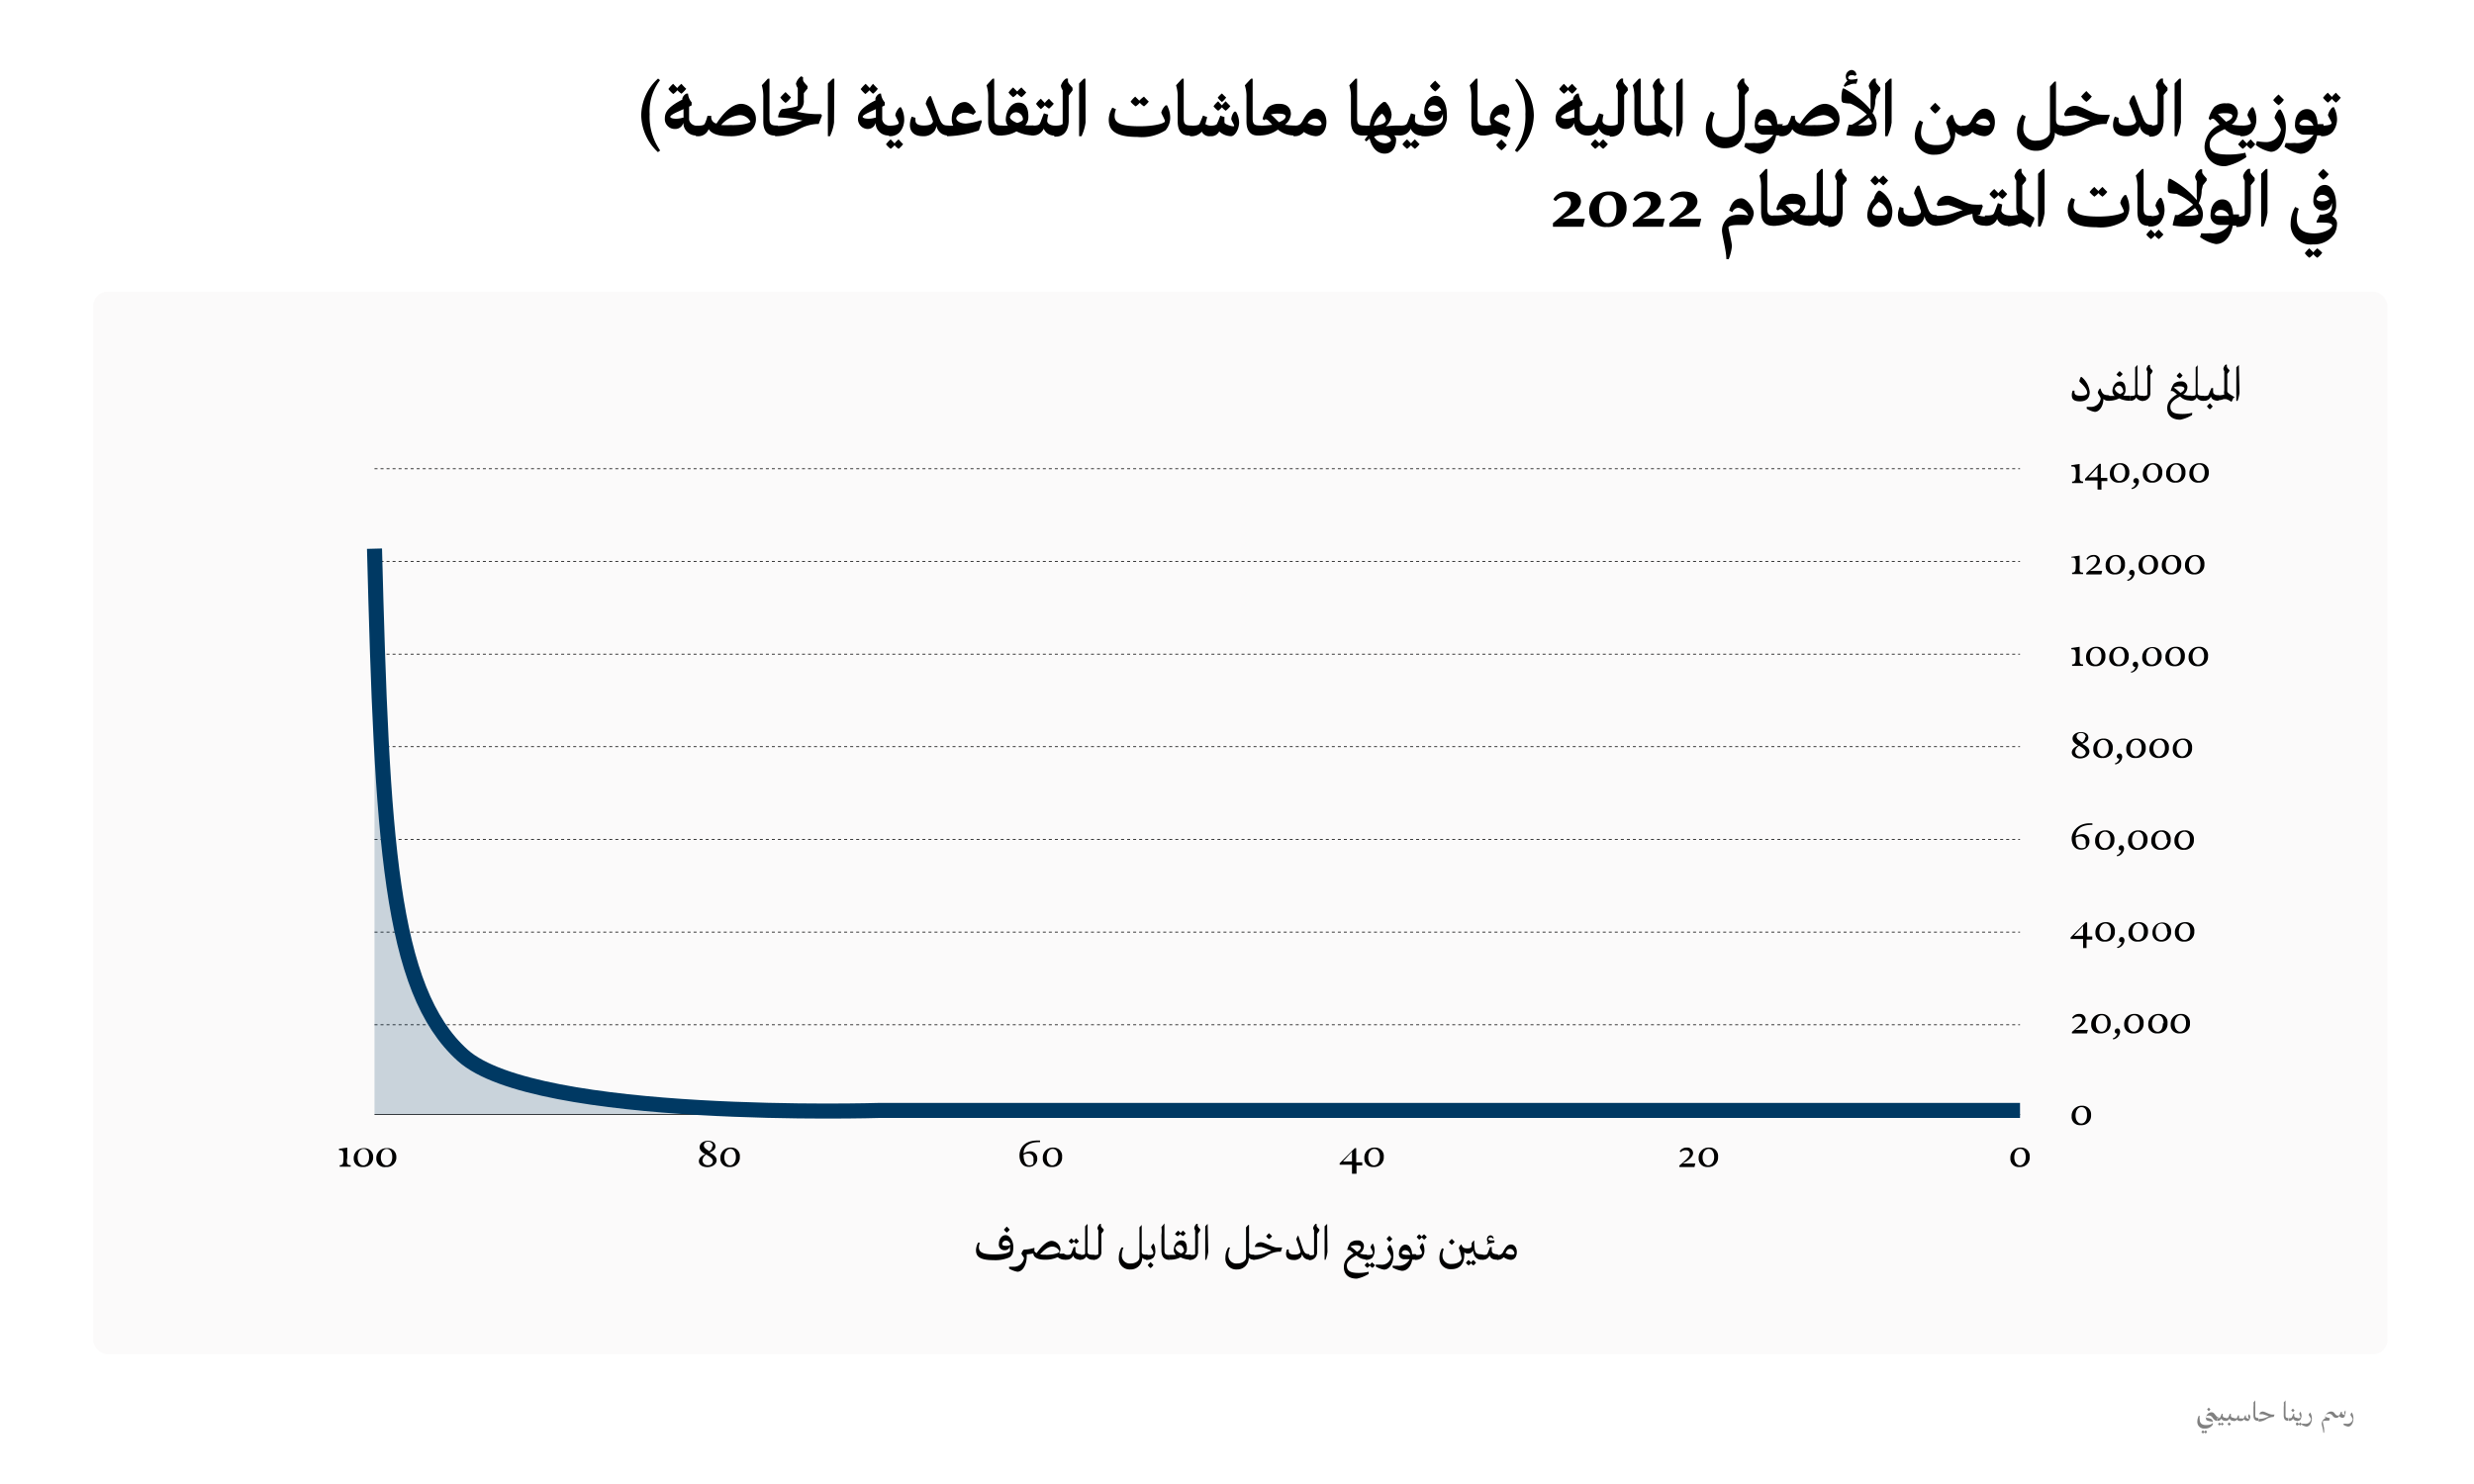 <svg id="Layer_1" data-name="Layer 1" xmlns="http://www.w3.org/2000/svg" viewBox="0 0 164.36 98.61"><defs><style>.cls-1{fill:#e5e1df;opacity:0.15;}.cls-2{fill:gray;}.cls-3,.cls-4,.cls-6{fill:none;stroke-miterlimit:10;}.cls-3,.cls-4{stroke:#000;}.cls-3{stroke-width:0.05px;stroke-dasharray:0.2;}.cls-4{stroke-width:0.05px;}.cls-5{fill:#003963;opacity:0.2;}.cls-6{stroke:#003963;}</style></defs><rect class="cls-1" x="6.19" y="19.38" width="152.42" height="70.61" rx="0.95"/><path class="cls-2" d="M147.3,94.24v.18h0c-.15,0-.22-.09-.32-.22a.26.26,0,0,0-.23-.13c-.11,0-.22.06-.22.12s.47,0,.47.28a.46.46,0,0,1,0,.21.59.59,0,0,1-.53.25.44.44,0,0,1-.49-.46.88.88,0,0,1,.09-.38l.07,0a.74.74,0,0,0,0,.25c0,.18.08.36.42.36s.45-.12.45-.17-.09-.07-.18-.08a.67.67,0,0,1-.24-.08.28.28,0,0,1,0-.29.37.37,0,0,1,.33-.23c.11,0,.17.06.27.19s.15.15.24.15Zm-.67.91a.82.82,0,0,1-.09.11.47.47,0,0,1-.1-.09.34.34,0,0,1-.09.09.78.78,0,0,1-.1-.1.66.66,0,0,1,.1-.11l.09.09.1-.09Zm0-1.5.11-.11a1,1,0,0,0,.11.11.44.44,0,0,1-.11.12A.43.43,0,0,1,146.63,93.65Z"/><path class="cls-2" d="M147.86,94.24v.18h0c-.17,0-.25-.07-.28-.16a.27.27,0,0,1-.27.16h0v-.18h0c.12,0,.17,0,.19-.06a1.54,1.54,0,0,0,.1-.23l.07,0a.43.43,0,0,0,0,.15c0,.06.07.12.22.12Zm-.13.39a.41.41,0,0,1-.1.1l-.09-.08a.38.38,0,0,1-.09.08.41.41,0,0,1-.1-.1l.1-.1.09.09.09-.09A.78.78,0,0,1,147.73,94.63Z"/><path class="cls-2" d="M148.41,94.24v.18h0c-.18,0-.26-.07-.29-.16a.27.27,0,0,1-.27.16h0v-.18h0c.13,0,.17,0,.19-.06a1.54,1.54,0,0,0,.1-.23l.07,0a1.39,1.39,0,0,0,0,.15c0,.06.06.12.22.12Zm-.2.39a.46.46,0,0,1-.12.11.58.58,0,0,1-.1-.11.66.66,0,0,1,.1-.11Z"/><path class="cls-2" d="M149.5,94.15c0,.14-.1.28-.18.28a.42.42,0,0,1-.25-.12.22.22,0,0,1-.23.12c-.13,0-.2-.05-.22-.1a.27.27,0,0,1-.24.1h0v-.18h0c.1,0,.2,0,.22,0a2.05,2.05,0,0,0,.08-.19l.07,0,0,.19a.26.26,0,0,0,.15,0,.2.2,0,0,0,.16,0,1.16,1.16,0,0,0,.09-.19l.06,0a.71.71,0,0,0,0,.14s.16.1.2.1l0,0a1.89,1.89,0,0,0-.06-.18.3.3,0,0,1,.07-.15h0A.5.5,0,0,1,149.5,94.15Z"/><path class="cls-2" d="M149.71,94.06V93.5a1.16,1.16,0,0,0,0-.3l.12-.14h0V94c0,.16,0,.23.2.23h0v.18h0C149.83,94.43,149.71,94.32,149.71,94.06Z"/><path class="cls-2" d="M151.11,94l-.06.16H151a1,1,0,0,0-.43.14,1,1,0,0,1-.52.17h0v-.18h0a1.21,1.21,0,0,0,.52-.1l.17-.07-.4-.14-.24,0v0a.23.23,0,0,1,.06-.12.27.27,0,0,1,.16-.06c.15,0,.44.2.63.2h.19Z"/><path class="cls-2" d="M151.72,94.06V93.5a1.16,1.16,0,0,0,0-.3l.12-.14h0V94c0,.16,0,.23.19.23h0v.18h0C151.84,94.43,151.72,94.32,151.72,94.06Z"/><path class="cls-2" d="M152.62,94.24v.18h0c-.17,0-.25-.07-.28-.16a.27.27,0,0,1-.27.16h0v-.18h0c.12,0,.17,0,.19-.06a1.54,1.54,0,0,0,.1-.23l.06,0a1.39,1.39,0,0,0,0,.15c0,.06.06.12.22.12Zm-.4-.52a.51.51,0,0,1,.11-.11l.11.11a.51.51,0,0,1-.11.11A.48.48,0,0,1,152.22,93.72Z"/><path class="cls-2" d="M152.92,94.63a.41.41,0,0,1-.1.1.24.24,0,0,1-.09-.08.34.34,0,0,1-.1.08.1.1,0,0,1,0-.2l.1.09.09-.09Zm-.34-.2h0v-.18h0c.14,0,.25,0,.25-.08a1.56,1.56,0,0,0-.08-.21.44.44,0,0,1,.08-.15h0a.61.61,0,0,1,.07.25.47.47,0,0,1-.09.3A.37.37,0,0,1,152.58,94.43Z"/><path class="cls-2" d="M153.53,94.32c0-.09-.15-.27-.15-.3s.07-.13.09-.16h0a.81.81,0,0,1,.12.41c0,.26-.15.53-.36.53a.77.77,0,0,1-.31-.12l0-.07.18,0A.36.36,0,0,0,153.53,94.32Z"/><path class="cls-2" d="M155.82,93.94c0,.15-.1.28-.18.28a.4.4,0,0,1-.25-.12.18.18,0,0,1-.19.12.29.29,0,0,1-.23-.14.29.29,0,0,0-.22-.13c-.16,0-.28.09-.28.16s.22.1.32.14v0l-.06.16h0a.88.88,0,0,0-.24,0c-.1,0-.17,0-.17.08s.08.37.08.44a1.43,1.43,0,0,1,0,.28h-.05c0-.18-.11-.53-.11-.6a.43.43,0,0,1,.18-.33.09.09,0,0,1,.06,0,.29.29,0,0,1,0-.14.41.41,0,0,1,.4-.34.27.27,0,0,1,.23.14c.06.06.1.13.2.13a.15.15,0,0,0,.13-.06l.08-.19.07,0a.59.59,0,0,0,0,.13s.16.1.21.1,0,0,0,0-.06-.15-.06-.18a.37.37,0,0,1,.08-.15h0A.78.78,0,0,1,155.82,93.94Z"/><path class="cls-2" d="M156.3,94.32c0-.09-.15-.27-.15-.3a.37.37,0,0,1,.09-.16h0a.79.79,0,0,1,.11.41c0,.26-.14.53-.35.53a.77.77,0,0,1-.31-.12l0-.07.18,0A.36.36,0,0,0,156.3,94.32Z"/><path d="M43.16,7.59a3.88,3.88,0,0,0,.7,2.41l-.15.11A3.42,3.42,0,0,1,42.6,7.67a3.34,3.34,0,0,1,1.12-2.45l.13.11A3.39,3.39,0,0,0,43.16,7.59Z"/><path d="M46.41,8.35V9l-.09,0a.84.84,0,0,1-.92-.83,1.14,1.14,0,0,1-.1.19.55.55,0,0,1-.45.21.66.66,0,0,1-.68-.72c0-.45.31-.72.74-1a4.78,4.78,0,0,1,.42-.23V6.54a.54.54,0,0,1,.27-.32l.11,0v0a1,1,0,0,0,.24.58V7l-.17.09c0,.36,0,.7,0,.83s.14.44.56.44Zm-2-2.44a2,2,0,0,1,.31-.34l.27.28a1.83,1.83,0,0,1,.28-.28,3.23,3.23,0,0,0,.32.33,1.93,1.93,0,0,1-.32.33A1.9,1.9,0,0,1,45,6a1.41,1.41,0,0,1-.27.25A1.73,1.73,0,0,1,44.4,5.91Zm1,1.91V7.25l-.46.21c-.21.1-.42.22-.42.3s.16.13.41.13A1.63,1.63,0,0,0,45.36,7.82Z"/><path d="M50.22,7.9a1,1,0,0,1-.38.82,2.54,2.54,0,0,1-1.4.33c-.88,0-1.23-.25-1.36-.47a.73.73,0,0,1-.76.47l-.09,0V8.35h.09c.21,0,.45,0,.51-.15A2.51,2.51,0,0,0,47,7.7l.26,0a.43.43,0,0,0,.34.51c.4-.62,1-1.31,1.65-1.31A1,1,0,0,1,50.22,7.9Zm-.37.18a.79.79,0,0,0-.74-.43,1.84,1.84,0,0,0-1.2.66,5.22,5.22,0,0,0,.62,0C49.37,8.34,49.85,8.16,49.85,8.08Z"/><path d="M50.71,8.07V6.5a2.71,2.71,0,0,0-.1-.83l.4-.44h.11V7.84c0,.35.06.5.46.5h.09V9l-.09,0C51.05,9.05,50.71,8.78,50.71,8.07Z"/><path d="M54.61,7.68l-.22.56h-.14A2.82,2.82,0,0,0,53,8.63a2.7,2.7,0,0,1-1.42.42l-.09,0V8.37l.09,0a3.37,3.37,0,0,0,1.33-.23l.4-.13A8.51,8.51,0,0,0,51.7,7.8l0-.09s.09-.43.27-.46C52.61,7.15,53,7.1,53,7V5.85a.66.66,0,0,1-.12-.29.88.88,0,0,1,.34-.49l.13.06v.16c0,.11.06.18.3.44v.15l-.25.31v.46a.75.75,0,0,1-.45.77,5.9,5.9,0,0,0,1.59.16Zm-2.77-1.2a3,3,0,0,1,.35-.36s.16.17.36.35a1.48,1.48,0,0,1-.36.37A1.54,1.54,0,0,1,51.84,6.48Z"/><path d="M55.41,8.14a3.25,3.25,0,0,1-.27.91H55V5.55l.32-.32h.11Z"/><path d="M59.19,8.35V9l-.1,0a.84.84,0,0,1-.92-.83,1.11,1.11,0,0,1-.09.19.55.55,0,0,1-.45.21A.66.66,0,0,1,57,7.9c0-.45.3-.72.74-1a4.78,4.78,0,0,1,.42-.23V6.54a.54.54,0,0,1,.27-.32l.1,0v0a1,1,0,0,0,.25.58V7l-.17.09c0,.36,0,.7,0,.83s.13.44.55.44Zm-2-2.44a2.3,2.3,0,0,1,.32-.34l.27.28A2.26,2.26,0,0,1,58,5.57s.14.16.32.33a1.59,1.59,0,0,1-.32.33A1.73,1.73,0,0,1,57.76,6a1.84,1.84,0,0,1-.27.25A2,2,0,0,1,57.17,5.91Zm1,1.91,0-.57-.45.21c-.21.1-.43.22-.43.3s.17.13.42.13A1.63,1.63,0,0,0,58.14,7.82Z"/><path d="M60,9.58a1.7,1.7,0,0,1-.3.31,1.12,1.12,0,0,1-.27-.24,1.28,1.28,0,0,1-.26.24,1.65,1.65,0,0,1-.31-.3,2.2,2.2,0,0,1,.31-.33l.26.27a2.27,2.27,0,0,1,.27-.27A3.51,3.51,0,0,0,60,9.58Zm-.91-.53L59,9V8.35h.09c.36,0,.62-.07.62-.17s-.23-.46-.23-.54a1,1,0,0,1,.29-.51h.09a1.62,1.62,0,0,1,.21.77,1.3,1.3,0,0,1-.3.89A.89.89,0,0,1,59.1,9.05Z"/><path d="M63.07,8.35V9l-.09,0a.75.75,0,0,1-.76-.63,1.19,1.19,0,0,1-.12.32.91.91,0,0,1-.79.36c-.62,0-.86-.34-.86-.74a1.37,1.37,0,0,1,.12-.56l.25.08a1,1,0,0,0,0,.17c0,.23.18.34.56.34s.6-.1.6-.3A10,10,0,0,0,61.5,6.9a1.09,1.09,0,0,1,.25-.51h.1l.42,1.12c.25.65.29.83.71.83Z"/><path d="M65.23,8.08l-.2.59A6.85,6.85,0,0,1,63,9.05l-.09,0V8.35h.42a.87.87,0,0,1-.1-.43c0-.77.44-1.14.87-1.14s.73.66.73.66l-.18.19a1.19,1.19,0,0,0-.5-.14c-.45,0-.62.26-.62.38s.21.34.65.34a4.06,4.06,0,0,0,1-.23Z"/><path d="M65.65,8.07V6.5a2.48,2.48,0,0,0-.11-.83l.4-.44h.11V7.84c0,.35.06.5.46.5h.09V9l-.09,0C66,9.05,65.65,8.78,65.65,8.07Z"/><path d="M68.7,8.35V9l-.09,0a2.57,2.57,0,0,1-1.08-.27,2,2,0,0,1-1,.27l-.09,0V8.35h.09l.43,0a.69.69,0,0,1-.14-.39c0-.59.36-1.14.85-1.14s.65.39.65.93a.87.87,0,0,1-.2.58,3.77,3.77,0,0,0,.51,0ZM67,6.15a1.65,1.65,0,0,1,.31-.34s.12.13.27.27a1.83,1.83,0,0,1,.28-.27s.13.15.32.33a1.68,1.68,0,0,1-.32.32,1.47,1.47,0,0,1-.28-.24,1.2,1.2,0,0,1-.27.24A1.53,1.53,0,0,1,67,6.15Zm.09,1.62c0,.12.17.28.49.4.18-.05.38-.14.38-.24a.48.48,0,0,0-.44-.47A.42.42,0,0,0,67.1,7.77Z"/><path d="M70.22,8.35V9l-.09,0a.74.74,0,0,1-.79-.45.75.75,0,0,1-.73.45l-.09,0V8.35h.09c.3,0,.43-.05.48-.15s.13-.33.26-.67l.29.09a2.43,2.43,0,0,0-.07.41c0,.16.17.32.56.32ZM68.83,6.9a1.53,1.53,0,0,1,.32-.34s.11.13.26.28a1.83,1.83,0,0,1,.28-.28,3.23,3.23,0,0,0,.32.33,1.93,1.93,0,0,1-.32.33A1.9,1.9,0,0,1,69.41,7a1.53,1.53,0,0,1-.26.25A1.62,1.62,0,0,1,68.83,6.9Z"/><path d="M71.26,6,71,6.35V8c0,.52-.21,1.08-.87,1.08l-.09,0V8.35h.09c.27,0,.47-.06.47-.14V6a.69.69,0,0,1-.12-.3.9.9,0,0,1,.34-.48l.13,0v.17c0,.11.07.18.3.44Z"/><path d="M72.12,8.14a3.25,3.25,0,0,1-.27.91h-.16V5.55L72,5.23h.11Z"/><path d="M77.74,7.76a1.26,1.26,0,0,1-.31.9,2.94,2.94,0,0,1-1.87.44c-1.52,0-1.9-.48-1.9-1.15a1.61,1.61,0,0,1,.24-.8l.24.11a1.3,1.3,0,0,0-.09.45c0,.47.41.68,1.67.68,1,0,1.67-.2,1.67-.33s-.24-.51-.24-.59A1,1,0,0,1,77.44,7h.09A1.7,1.7,0,0,1,77.74,7.76Zm-2.63-1a1.65,1.65,0,0,1,.31-.34l.27.27A1.83,1.83,0,0,1,76,6.42s.13.15.32.33a1.68,1.68,0,0,1-.32.32,1.47,1.47,0,0,1-.28-.24,1.2,1.2,0,0,1-.27.24A1.53,1.53,0,0,1,75.11,6.76Z"/><path d="M78.24,8.07V6.5a2.48,2.48,0,0,0-.11-.83l.4-.44h.11V7.84c0,.35.06.5.46.5h.09V9l-.09,0C78.57,9.05,78.24,8.78,78.24,8.07Z"/><path d="M82.32,8.14c0,.42-.26.91-.54.91A1.18,1.18,0,0,1,81,8.73a.59.59,0,0,1-.59.32.56.56,0,0,1-.57-.3.91.91,0,0,1-.76.3L79,9V8.35h.09c.29,0,.55,0,.61-.14s.17-.39.22-.53l.28.1-.12.47a.72.72,0,0,0,.4.1c.18,0,.34-.05.37-.12a5.57,5.57,0,0,0,.22-.54l.28.09a3.06,3.06,0,0,0,0,.36c0,.12.44.25.55.25s.09,0,.09-.05-.19-.36-.19-.43A.9.9,0,0,1,82,7.42h.11A1.48,1.48,0,0,1,82.32,8.14Zm-1.7-1.08a1.73,1.73,0,0,1,.31-.33,2.5,2.5,0,0,0,.25.27,1.94,1.94,0,0,1,.25-.27s.14.16.31.32a1.6,1.6,0,0,1-.31.31,1.16,1.16,0,0,1-.25-.23,1.57,1.57,0,0,1-.25.23A1.36,1.36,0,0,1,80.62,7.06Zm.28-.57a1.63,1.63,0,0,1,.28-.28s.12.13.28.27a1.38,1.38,0,0,1-.28.3A1.44,1.44,0,0,1,80.9,6.49Z"/><path d="M82.81,8.07V6.5a2.48,2.48,0,0,0-.11-.83l.41-.44h.11V7.84c0,.35.06.5.46.5h.08V9l-.08,0C83.15,9.05,82.81,8.78,82.81,8.07Z"/><path d="M86.1,8.35V9l-.09,0a1.64,1.64,0,0,1-1.11-.39,2,2,0,0,1-1.22.39l-.09,0V8.35h.09a4.6,4.6,0,0,0,.84-.06c-.24-.27-.33-.36-.43-.36S84,8,84,8l-.12-.09a1.93,1.93,0,0,1,.37-.78A1.11,1.11,0,0,1,85,6.9c.43,0,.76.21.76.68a1,1,0,0,1-.39.71,3.52,3.52,0,0,0,.64.05Zm-1.17-.8a1.66,1.66,0,0,0-.5.06c.18.14.39.38.54.51.33-.13.44-.27.44-.38S85.29,7.55,84.93,7.55Z"/><path d="M88.12,8.12c0,.5-.26.93-.71.93a1.6,1.6,0,0,1-.79-.28.74.74,0,0,1-.61.28l-.08,0V8.35H86c.29,0,.41-.07.57-.37s.45-.76.87-.76S88.12,7.61,88.12,8.12Zm-.32.11a.45.45,0,0,0-.46-.35.54.54,0,0,0-.47.29,1.36,1.36,0,0,0,.65.19C87.68,8.36,87.8,8.32,87.8,8.23Z"/><path d="M89.75,8.07V6.5a2.48,2.48,0,0,0-.11-.83l.41-.44h.11V7.84c0,.35.06.5.46.5h.08V9l-.08,0C90.09,9.05,89.75,8.78,89.75,8.07Z"/><path d="M93.08,8.35V9l-.09,0c-.13,0-.25,0-.37,0a.33.33,0,0,1,.13.28c0,.51-.26.93-.76.93s-.85-.4-1-1l-.22.19-.11-.11L90.87,9a1.71,1.71,0,0,1-.25,0l-.09,0V8.35H91a2.17,2.17,0,0,1,.92-1.58l.12,0a1.34,1.34,0,0,1,.41.83,1.06,1.06,0,0,1-.38.8A5.58,5.58,0,0,1,93,8.34Zm-1.8,0c.68-.07.79-.25.79-.38a.65.65,0,0,0-.26-.42A1.47,1.47,0,0,0,91.28,8.3Zm1.13,1c0-.14-.17-.38-.62-.38a1.09,1.09,0,0,0-.5.12.83.83,0,0,0,.76.43C92.24,9.5,92.41,9.41,92.41,9.33Z"/><path d="M94.6,8.35V9l-.09,0a.74.74,0,0,1-.79-.45.75.75,0,0,1-.73.45l-.08,0V8.35H93c.31,0,.43-.05.48-.15s.13-.33.26-.67l.29.09A2.43,2.43,0,0,0,94,8c0,.16.17.32.56.32Zm-.29,1.23a1.6,1.6,0,0,1-.31.31,1.26,1.26,0,0,1-.26-.24,1.28,1.28,0,0,1-.26.24,1.65,1.65,0,0,1-.31-.3,1.73,1.73,0,0,1,.31-.33l.26.27A2.1,2.1,0,0,1,94,9.26S94.13,9.41,94.31,9.58Z"/><path d="M96.12,7.62a1.31,1.31,0,0,1-.54,1.21,1.8,1.8,0,0,1-1.06.22l-.09,0V8.35h.09c.93,0,1.34,0,1.34-.54a2,2,0,0,0,0-.25,1,1,0,0,1-.12.26.56.56,0,0,1-.48.23.61.61,0,0,1-.64-.68c0-.51.31-1,.77-1S96.12,6.92,96.12,7.62Zm-.37-.29A.54.54,0,0,0,95.27,7a.38.38,0,0,0-.4.26c0,.07.07.17.39.17A.91.91,0,0,0,95.75,7.33ZM95,5.72a2.32,2.32,0,0,1,.35-.36s.16.18.35.36a1.61,1.61,0,0,1-.35.36A1.35,1.35,0,0,1,95,5.72Z"/><path d="M97.75,8.07V6.5a2.48,2.48,0,0,0-.11-.83l.41-.44h.11V7.84c0,.35.06.5.45.5h.09V9l-.09,0C98.09,9.05,97.75,8.78,97.75,8.07Z"/><path d="M100.35,8.55l-.24.54-.09,0a2.73,2.73,0,0,0-.63-.22l-.15,0a1.76,1.76,0,0,1-.63.13l-.08,0V8.36l.08,0a2.16,2.16,0,0,0,.47-.06.75.75,0,0,1-.1-.39,1,1,0,0,1,.89-1,.39.39,0,0,1,.4.41.92.92,0,0,1-.16.5H100a.28.28,0,0,0-.29-.21.5.5,0,0,0-.44.28c0,.14.66.37,1.07.57Zm-.25,1.08a1.41,1.41,0,0,1-.35.36,1.35,1.35,0,0,1-.35-.36,2.32,2.32,0,0,1,.35-.36S99.91,9.45,100.1,9.63Z"/><path d="M100.78,5.22a3.34,3.34,0,0,1,1.12,2.45,3.42,3.42,0,0,1-1.11,2.44l-.15-.11a3.88,3.88,0,0,0,.7-2.41,3.39,3.39,0,0,0-.69-2.26Z"/><path d="M105.59,8.35V9l-.09,0a.84.84,0,0,1-.92-.83,1.14,1.14,0,0,1-.1.19.55.55,0,0,1-.45.21.66.66,0,0,1-.68-.72c0-.45.31-.72.74-1a4.78,4.78,0,0,1,.42-.23V6.54a.54.54,0,0,1,.27-.32l.11,0v0a1,1,0,0,0,.24.58V7l-.17.09c0,.36,0,.7,0,.83s.14.44.56.44Zm-2-2.44a2,2,0,0,1,.31-.34l.27.28a1.83,1.83,0,0,1,.28-.28,3.23,3.23,0,0,0,.32.33,1.93,1.93,0,0,1-.32.33,1.9,1.9,0,0,1-.28-.25,1.41,1.41,0,0,1-.27.25A1.73,1.73,0,0,1,103.58,5.91Zm1,1.91V7.25l-.46.21c-.21.1-.42.22-.42.3s.16.13.41.13A1.63,1.63,0,0,0,104.54,7.82Z"/><path d="M107.11,8.35V9l-.09,0a.75.75,0,0,1-.8-.45.73.73,0,0,1-.72.45l-.09,0V8.35h.09c.3,0,.42-.05.48-.15s.12-.33.26-.67l.29.09a2.43,2.43,0,0,0-.07.41c0,.16.17.32.56.32Zm-.29,1.23a2,2,0,0,1-.31.31,1,1,0,0,1-.26-.24,1.5,1.5,0,0,1-.27.24,1.79,1.79,0,0,1-.3-.3,1.9,1.9,0,0,1,.3-.33l.27.27a1.58,1.58,0,0,1,.26-.27S106.64,9.41,106.82,9.58Z"/><path d="M108.15,6l-.25.31V8c0,.52-.21,1.08-.88,1.08l-.08,0V8.35H107c.27,0,.48-.06.48-.14V6a.58.58,0,0,1-.12-.3.9.9,0,0,1,.34-.48l.13,0v.17c0,.11.06.18.3.44Z"/><path d="M108.58,8.07V6.5a2.48,2.48,0,0,0-.11-.83l.41-.44H109V7.84c0,.35.06.5.45.5h.09V9l-.09,0C108.91,9.05,108.58,8.78,108.58,8.07Z"/><path d="M111.11,8.58l-.24.52-.08,0a2.38,2.38,0,0,0-.53-.27.69.69,0,0,0-.24.07,1.78,1.78,0,0,1-.58.13l-.08,0V8.35h.08a4.35,4.35,0,0,0,.59-.07.85.85,0,0,1-.12-.47V6a.65.65,0,0,1-.11-.3.85.85,0,0,1,.34-.48l.13,0v.17c0,.11.06.18.29.44V6l-.25.31V7.92a4.2,4.2,0,0,0,.8.57Z"/><path d="M111.79,8.14a3.63,3.63,0,0,1-.26.91h-.16V5.55l.31-.32h.11Z"/><path d="M116.18,6l-.26.31V8.22c0,1-.43,1.63-1.31,1.63a1.23,1.23,0,0,1-1.28-1.32,2.08,2.08,0,0,1,.34-1.13l.24.12a2.09,2.09,0,0,0-.16.75c0,.44.2.85.91.85.5,0,.86-.29.86-.59V6a.65.65,0,0,1-.11-.3.9.9,0,0,1,.34-.48l.13,0v.17c0,.11.06.18.3.44Z"/><path d="M118.39,8.35V9l-.08,0H118c-.13.72-.55,1.22-1.12,1.22a2.53,2.53,0,0,1-1-.47l.07-.25a4.33,4.33,0,0,0,.59,0,1.36,1.36,0,0,0,1.27-.55h-.57a.61.61,0,0,1-.66-.7c0-.54.3-1,.78-1s.67.42.72,1h.38Zm-.67,0a.56.56,0,0,0-.52-.4.39.39,0,0,0-.41.27c0,.06.06.13.35.13Z"/><path d="M122.21,7.9a1,1,0,0,1-.38.82,2.55,2.55,0,0,1-1.41.33c-.87,0-1.22-.25-1.35-.47a.73.73,0,0,1-.76.47l-.09,0V8.35h.09c.21,0,.45,0,.5-.15A1.87,1.87,0,0,0,119,7.7l.25,0a.45.45,0,0,0,.34.51c.41-.62,1-1.31,1.66-1.31A1,1,0,0,1,122.21,7.9Zm-.37.18a.8.8,0,0,0-.75-.43,1.84,1.84,0,0,0-1.19.66,5.22,5.22,0,0,0,.62,0C121.36,8.34,121.84,8.16,121.84,8.08Z"/><path d="M124.59,6.64a2,2,0,0,1-.19.87,1.22,1.22,0,0,1,.27.7c0,.65-.38.84-1,.84a4.6,4.6,0,0,1-1-.07l0-.08.15-.61.2,0a5.38,5.38,0,0,0,1-.69,3.9,3.9,0,0,0-1.09-.72,2.38,2.38,0,0,1-.51-.06l-.07-.1a2.23,2.23,0,0,1,.07-.84l.08,0a5.84,5.84,0,0,1,1.77,1.41,1.93,1.93,0,0,0,0-.26V6a.69.69,0,0,1-.12-.3.9.9,0,0,1,.34-.48l.13,0v.17c0,.11.06.18.3.44V6l-.25.31Zm-1.85-1.27a.43.43,0,0,1,.27-.72.34.34,0,0,1,.32.33l-.1.06A.34.34,0,0,0,123,5a.2.2,0,0,0-.22.17s0,.12.23.12a2,2,0,0,0,.4-.06l0,.06-.08.27c-.14,0-.32,0-.44.07a1,1,0,0,0-.33.15l-.07-.08A.87.87,0,0,1,122.74,5.37Zm1.63,2.84a.89.89,0,0,0-.23-.38,5.08,5.08,0,0,1-.69.5h.37C124,8.34,124.37,8.3,124.37,8.21Z"/><path d="M125.67,8.14a3.25,3.25,0,0,1-.27.91h-.16V5.55l.32-.32h.11Z"/><path d="M130.5,8.35V9l-.08,0a.64.64,0,0,1-.52-.25c0,.86-.44,1.53-1.36,1.53A1.24,1.24,0,0,1,127.21,9,2,2,0,0,1,127.53,8l.23.12a2.16,2.16,0,0,0-.14.69c0,.4.22.83,1,.83s.95-.32.95-.56a7.19,7.19,0,0,0-.28-.93.91.91,0,0,1,.34-.51h.11a1.49,1.49,0,0,0,.07.24c.11.37.26.51.65.51Zm-2.28-1.16a2.32,2.32,0,0,1,.35-.36s.16.17.35.35a1.35,1.35,0,0,1-.35.37A1.54,1.54,0,0,1,128.22,7.19Z"/><path d="M132.53,8.12c0,.5-.26.93-.71.93a1.57,1.57,0,0,1-.79-.28.76.76,0,0,1-.61.28l-.09,0V8.35h.09c.29,0,.41-.07.57-.37s.45-.76.86-.76S132.53,7.61,132.53,8.12Zm-.32.11a.45.45,0,0,0-.46-.35.57.57,0,0,0-.48.29,1.4,1.4,0,0,0,.66.19C132.09,8.36,132.21,8.32,132.21,8.23Z"/><path d="M137.13,8.35V9l-.09,0a.7.7,0,0,1-.52-.19,1.22,1.22,0,0,1-1.26,1.21A1.23,1.23,0,0,1,134,8.75a2,2,0,0,1,.35-1.13l.23.12a2.09,2.09,0,0,0-.16.75.79.79,0,0,0,.91.85c.5,0,.86-.29.86-.59v-3l.3-.33h.1V7.92c0,.35.12.42.47.42Z"/><path d="M140.16,7.67l-.22.57h-.23a2.78,2.78,0,0,0-1.24.39,2.76,2.76,0,0,1-1.43.42L137,9V8.37l.08,0a3.45,3.45,0,0,0,1.34-.23l.43-.15c-.31-.12-.64-.25-.95-.34l-.7.07-.07-.12a.92.92,0,0,1,.22-.39.77.77,0,0,1,.54-.17c.42,0,1.18.58,1.69.58a3.45,3.45,0,0,0,.55,0Zm-1.9-1.26a4.18,4.18,0,0,1,.35-.36s.16.18.36.36a1.55,1.55,0,0,1-.36.36A1.35,1.35,0,0,1,138.26,6.41Z"/><path d="M143,8.35V9l-.09,0a.75.75,0,0,1-.76-.63,1.19,1.19,0,0,1-.12.32.91.91,0,0,1-.79.36c-.62,0-.86-.34-.86-.74a1.37,1.37,0,0,1,.12-.56l.25.08a1,1,0,0,0,0,.17c0,.23.18.34.56.34s.6-.1.6-.3a10,10,0,0,0-.46-1.19,1.09,1.09,0,0,1,.25-.51h.1l.42,1.12c.25.65.3.83.71.83Z"/><path d="M144,6l-.26.31V8c0,.52-.2,1.08-.87,1.08l-.09,0V8.35h.09c.27,0,.47-.06.47-.14V6a.65.65,0,0,1-.11-.3.85.85,0,0,1,.34-.48l.13,0v.17c0,.11.06.18.3.44Z"/><path d="M144.89,8.14a3.63,3.63,0,0,1-.26.91h-.16V5.55l.31-.32h.11Z"/><path d="M149.24,10.44a3.88,3.88,0,0,1-1.31.59,1.28,1.28,0,0,1-1.47-1.31,1.66,1.66,0,0,1,1-1.43c-.27-.3-.36-.4-.46-.4s-.15.1-.15.1l-.12-.1a2,2,0,0,1,.38-.78,1.09,1.09,0,0,1,.8-.24.67.67,0,0,1,.76.69,1,1,0,0,1-.41.72,3,3,0,0,0,.65.06H149V9l-.09,0a1.54,1.54,0,0,1-1.11-.42c-.46.22-1,.5-1,1s.3.69,1.26.69a5,5,0,0,0,1.11-.12Zm-1.41-2.92a1.56,1.56,0,0,0-.48.06c.17.14.38.37.54.51.32-.13.42-.27.42-.38S148.19,7.52,147.83,7.52Z"/><path d="M149.83,9.58a1.7,1.7,0,0,1-.3.31,1.12,1.12,0,0,1-.27-.24,1.28,1.28,0,0,1-.26.24,1.65,1.65,0,0,1-.31-.3,2.2,2.2,0,0,1,.31-.33l.26.27a2.27,2.27,0,0,1,.27-.27A3.51,3.51,0,0,0,149.83,9.58Zm-.91-.53-.09,0V8.35h.09c.35,0,.62-.07.62-.17s-.23-.46-.23-.54a1,1,0,0,1,.29-.51h.09a1.62,1.62,0,0,1,.21.77,1.3,1.3,0,0,1-.3.89A.91.91,0,0,1,148.92,9.05Z"/><path d="M151.53,8.64c0-.22-.42-.73-.42-.83a1.39,1.39,0,0,1,.29-.53h.11a2.14,2.14,0,0,1,.35,1.2c0,.8-.39,1.61-1,1.61a2.28,2.28,0,0,1-1-.46l.08-.25a3.12,3.12,0,0,0,.53.06A1,1,0,0,0,151.53,8.64Zm-.5-2a2.32,2.32,0,0,1,.35-.36s.16.17.35.35a1.24,1.24,0,0,1-.35.36A1.4,1.4,0,0,1,151,6.62Z"/><path d="M154.36,8.35V9l-.09,0h-.33c-.13.72-.55,1.22-1.11,1.22a2.57,2.57,0,0,1-1.06-.47l.08-.25a4.33,4.33,0,0,0,.59,0,1.33,1.33,0,0,0,1.26-.55h-.57a.62.62,0,0,1-.66-.7c0-.54.31-1,.79-1s.67.42.71,1h.39Zm-.67,0a.57.57,0,0,0-.53-.4.39.39,0,0,0-.4.27c0,.06.06.13.35.13Z"/><path d="M155.05,7.12a1.75,1.75,0,0,1,.21.77,1.35,1.35,0,0,1-.3.89.91.91,0,0,1-.69.27l-.08,0V8.35h.08c.36,0,.63-.07.63-.17s-.24-.46-.24-.54a1,1,0,0,1,.3-.51Zm.46-.63a1.93,1.93,0,0,1-.32.33,1.73,1.73,0,0,1-.27-.25,1.84,1.84,0,0,1-.27.25,2,2,0,0,1-.32-.32,1.86,1.86,0,0,1,.32-.34,3.75,3.75,0,0,0,.27.28,1.73,1.73,0,0,1,.27-.28A3.23,3.23,0,0,0,155.51,6.49Z"/><path d="M103.37,13.36a.35.35,0,0,1-.17-.12,1,1,0,0,1,1-.51c.61,0,.83.37.83.66,0,.5-.67.9-1.22,1.15l1.48,0-.12.53h-2v-.24c1-.81,1.19-1.07,1.19-1.35a.36.36,0,0,0-.39-.38A.73.73,0,0,0,103.37,13.36Z"/><path d="M108.06,13.86a1.2,1.2,0,0,1-1.31,1.22A1.06,1.06,0,0,1,105.58,14a1.26,1.26,0,0,1,1.32-1.27A1.06,1.06,0,0,1,108.06,13.86Zm-.67,0c0-.57-.16-.89-.55-.89s-.6.4-.6.93.21.93.56.93S107.39,14.51,107.39,13.87Z"/><path d="M108.68,13.36a.41.41,0,0,1-.17-.12,1,1,0,0,1,1-.51c.6,0,.83.37.83.66,0,.5-.68.9-1.23,1.15l1.48,0-.12.53h-2v-.24c1-.81,1.19-1.07,1.19-1.35a.36.36,0,0,0-.39-.38A.75.75,0,0,0,108.68,13.36Z"/><path d="M111.11,13.36a.41.41,0,0,1-.17-.12,1.06,1.06,0,0,1,1-.51c.6,0,.83.37.83.66,0,.5-.68.9-1.23,1.15l1.48,0-.12.53h-2v-.24c1-.81,1.19-1.07,1.19-1.35a.36.36,0,0,0-.39-.38A.75.75,0,0,0,111.11,13.36Z"/><path d="M116.51,14.15c0,.3-.26.8-.46.8s-.25,0-.54,0c-.44,0-.68.06-.68.17s.23,1,.23,1.25a3.35,3.35,0,0,1-.21.85h-.16c0-.58-.29-1.6-.29-1.9a1.1,1.1,0,0,1,.47-.9,1.43,1.43,0,0,1,.71-.16,2.19,2.19,0,0,1,.56.07.8.8,0,0,0-.66-.52.44.44,0,0,0-.39.29l-.21-.11c.16-.59.46-.81.81-.81S116.51,13.82,116.51,14.15Z"/><path d="M117,14.07V12.5a2.48,2.48,0,0,0-.11-.83l.41-.44h.11v2.61c0,.35.06.5.46.5H118V15l-.08,0C117.34,15.05,117,14.78,117,14.07Z"/><path d="M120.29,14.35V15l-.09,0a1.64,1.64,0,0,1-1.11-.39,2,2,0,0,1-1.22.39l-.09,0v-.68h.09a4.6,4.6,0,0,0,.84-.06c-.25-.27-.33-.36-.43-.36s-.14.09-.14.09l-.13-.09a2,2,0,0,1,.38-.78,1.11,1.11,0,0,1,.8-.24c.43,0,.76.21.76.68a1,1,0,0,1-.39.71,3.52,3.52,0,0,0,.64.05Zm-1.17-.8a1.66,1.66,0,0,0-.5.06c.18.14.39.38.54.51.33-.13.44-.27.44-.38S119.48,13.55,119.12,13.55Z"/><path d="M121.64,14.35V15l-.09,0a.73.73,0,0,1-.71-.34.65.65,0,0,1-.64.34l-.08,0v-.68h.08c.29,0,.49,0,.49-.16V11.55l.3-.32h.11V14c0,.23.06.37.46.37Z"/><path d="M122.68,12l-.26.31V14c0,.52-.2,1.08-.87,1.08l-.09,0v-.68h.09c.27,0,.47-.06.47-.14V12a.65.65,0,0,1-.11-.3.85.85,0,0,1,.34-.48l.13,0v.17c0,.11.06.18.3.44Z"/><path d="M125.72,14c0,.61-.23,1.09-.86,1.09a.78.78,0,0,1-.8-.89,1.66,1.66,0,0,1,.44-1,1,1,0,0,1,.3-.53h.1A1.7,1.7,0,0,1,125.72,14Zm-1.46-2a1.86,1.86,0,0,1,.32-.34s.11.13.26.28a1.84,1.84,0,0,1,.28-.28,3.23,3.23,0,0,0,.32.33,1.93,1.93,0,0,1-.32.33,1.9,1.9,0,0,1-.28-.25,1.53,1.53,0,0,1-.26.25A1.62,1.62,0,0,1,124.26,12Zm1.13,2.07a.93.93,0,0,0-.57-.65c-.27.22-.44.43-.44.61s.06.31.51.31S125.39,14.22,125.39,14.07Z"/><path d="M128.71,14.35V15l-.09,0a.74.74,0,0,1-.76-.63,1.19,1.19,0,0,1-.12.32.91.91,0,0,1-.79.36c-.63,0-.86-.34-.86-.74a1.37,1.37,0,0,1,.12-.56l.25.08a1,1,0,0,0,0,.17c0,.23.18.34.56.34s.6-.1.6-.3a10,10,0,0,0-.46-1.19,1.15,1.15,0,0,1,.24-.51h.11l.42,1.12c.24.65.29.83.71.83Z"/><path d="M132.05,14.35V15l-.1,0c-.61,0-.91-.2-.91-.79a3.36,3.36,0,0,0-1,.37,2.73,2.73,0,0,1-1.42.42l-.09,0v-.66l.09,0a3.37,3.37,0,0,0,1.33-.23l.44-.15c-.32-.12-.65-.25-.95-.34l-.7.07-.07-.12a.82.82,0,0,1,.22-.39.77.77,0,0,1,.54-.17c.41,0,1.18.58,1.69.58a3.67,3.67,0,0,0,.55,0l.06.12-.21.57h-.15a1.14,1.14,0,0,0,.58.1Z"/><path d="M133.57,14.35V15l-.09,0a.75.75,0,0,1-.8-.45.73.73,0,0,1-.72.45l-.09,0v-.68H132c.3,0,.42-.05.47-.15s.13-.33.26-.67l.29.09s-.06.31-.06.41.16.32.56.32Zm-1.4-1.45a1.86,1.86,0,0,1,.32-.34l.27.28a2.26,2.26,0,0,1,.27-.28s.14.16.32.33a1.59,1.59,0,0,1-.32.33,1.73,1.73,0,0,1-.27-.25,1.84,1.84,0,0,1-.27.25A2,2,0,0,1,132.17,12.9Z"/><path d="M135.15,14.58l-.24.52-.09,0a2,2,0,0,0-.53-.27.75.75,0,0,0-.24.07,1.65,1.65,0,0,1-.57.13l-.09,0v-.68h.09a4,4,0,0,0,.58-.07,1,1,0,0,1-.11-.47V12a.69.69,0,0,1-.12-.3.9.9,0,0,1,.34-.48l.13,0v.17c0,.11.07.18.3.44V12l-.25.31v1.57a3.83,3.83,0,0,0,.79.57Z"/><path d="M135.83,14.14a3.25,3.25,0,0,1-.27.91h-.16v-3.5l.32-.32h.11Z"/><path d="M141.46,13.76a1.27,1.27,0,0,1-.32.9,2.92,2.92,0,0,1-1.87.44c-1.52,0-1.9-.48-1.9-1.15a1.51,1.51,0,0,1,.25-.8l.23.11a1.6,1.6,0,0,0-.09.45c0,.47.42.68,1.67.68.95,0,1.67-.2,1.67-.33s-.24-.51-.24-.59a1,1,0,0,1,.29-.51h.1A1.83,1.83,0,0,1,141.46,13.76Zm-2.64-1a1.86,1.86,0,0,1,.32-.34,2.84,2.84,0,0,0,.27.27,2.27,2.27,0,0,1,.27-.27s.13.15.32.33a1.68,1.68,0,0,1-.32.32,1.12,1.12,0,0,1-.27-.24,1.5,1.5,0,0,1-.27.24A1.77,1.77,0,0,1,138.82,12.76Z"/><path d="M142,14.07V12.5a2.48,2.48,0,0,0-.11-.83l.41-.44h.11v2.61c0,.35.06.5.45.5h.09V15l-.09,0C142.29,15.05,142,14.78,142,14.07Z"/><path d="M143.73,15.58a2,2,0,0,1-.31.31,1.26,1.26,0,0,1-.26-.24,1.66,1.66,0,0,1-.26.24,1.65,1.65,0,0,1-.31-.3,1.73,1.73,0,0,1,.31-.33l.26.27a1.58,1.58,0,0,1,.26-.27S143.55,15.41,143.73,15.58Zm-.92-.53-.08,0v-.68h.08c.36,0,.63-.07.63-.17s-.24-.46-.24-.54a1,1,0,0,1,.29-.51h.1a1.75,1.75,0,0,1,.21.77,1.31,1.31,0,0,1-.31.89A.88.88,0,0,1,142.81,15.05Z"/><path d="M146.27,12.64a2,2,0,0,1-.2.87,1.16,1.16,0,0,1,.28.7c0,.65-.39.84-1,.84a4.77,4.77,0,0,1-1-.07l0-.08.15-.61.2,0a5.75,5.75,0,0,0,1-.69,3.81,3.81,0,0,0-1.1-.72,2.36,2.36,0,0,1-.5-.06l-.07-.1a2.4,2.4,0,0,1,.06-.84l.09,0a5.92,5.92,0,0,1,1.76,1.41,1,1,0,0,0,0-.26l0-1a.65.65,0,0,1-.11-.3.85.85,0,0,1,.34-.48l.13,0v.17c0,.11.06.18.3.44V12l-.25.31Zm-.22,1.57a.89.89,0,0,0-.23-.38,5.08,5.08,0,0,1-.69.5h.37C145.69,14.34,146.05,14.3,146.05,14.21Z"/><path d="M148.75,14.35V15l-.09,0h-.33c-.13.72-.55,1.22-1.12,1.22a2.53,2.53,0,0,1-1.05-.47l.08-.25a4.1,4.1,0,0,0,.58,0,1.35,1.35,0,0,0,1.27-.55h-.57a.62.62,0,0,1-.66-.7c0-.54.3-1,.78-1s.67.42.72,1h.39Zm-.67,0a.57.57,0,0,0-.53-.4.4.4,0,0,0-.41.27c0,.06.06.13.35.13Z"/><path d="M149.79,12l-.26.31V14c0,.52-.2,1.08-.87,1.08l-.09,0v-.68h.09c.27,0,.47-.06.47-.14V12a.65.65,0,0,1-.11-.3.85.85,0,0,1,.34-.48l.13,0v.17c0,.11.06.18.3.44Z"/><path d="M150.64,14.14a3.63,3.63,0,0,1-.26.91h-.16v-3.5l.31-.32h.11Z"/><path d="M155.26,14.82a1.5,1.5,0,0,1-.15.68,1.61,1.61,0,0,1-1.44.74,1.32,1.32,0,0,1-1.49-1.38,2.24,2.24,0,0,1,.3-1.11l.24.12a2.13,2.13,0,0,0-.13.69c0,.47.21.95,1.16.95.71,0,1.19-.36,1.19-.51s-.19-.21-.71-.21h-.33l0-.08.22-.45.06,0a1,1,0,0,0,.57-.15.44.44,0,0,0,.17-.38,2,2,0,0,0,0-.25,1.09,1.09,0,0,1-.11.27.59.59,0,0,1-.49.23.61.61,0,0,1-.63-.69c0-.5.3-1,.76-1s.75.58.75,1.28a1.18,1.18,0,0,1-.26.81A.52.52,0,0,1,155.26,14.82Zm-1,2a1.57,1.57,0,0,1-.31.31,1,1,0,0,1-.26-.24,1.14,1.14,0,0,1-.27.24,1.45,1.45,0,0,1-.3-.3,1.9,1.9,0,0,1,.3-.33s.11.12.27.27a1.58,1.58,0,0,1,.26-.27S154.09,16.61,154.27,16.78Zm.51-3.56a.53.53,0,0,0-.47-.31.38.38,0,0,0-.4.26c0,.07.06.17.38.17A.83.83,0,0,0,154.78,13.22ZM154,11.58a3,3,0,0,1,.35-.36s.16.17.36.35a1.48,1.48,0,0,1-.36.37A1.54,1.54,0,0,1,154,11.58Z"/><path d="M67.32,82.85c0,.35-.06.59-.27.71a2.36,2.36,0,0,1-1.06.18c-1,0-1.15-.31-1.15-.68a1.16,1.16,0,0,1,.14-.48l.12,0a1,1,0,0,0-.07.29c0,.27.14.49,1,.49s1-.16,1.06-.2a.37.37,0,0,0,0-.2.88.88,0,0,0,0-.17.34.34,0,0,1-.06.16.33.33,0,0,1-.29.13.37.37,0,0,1-.38-.42c0-.29.17-.58.45-.58S67.32,82.47,67.32,82.85Zm-.18-.14c-.06-.16-.17-.27-.3-.27a.25.25,0,0,0-.26.21c0,.06,0,.14.26.14A.46.46,0,0,0,67.14,82.71Zm-.44-1a2.09,2.09,0,0,1,.19-.2l.19.2a.9.9,0,0,1-.19.2A.86.86,0,0,1,66.7,81.72Z"/><path d="M70.83,83.39v.32h-.06a.7.7,0,0,1-.5-.17,1.89,1.89,0,0,1-.85.17c-.64,0-.77-.25-.77-.42a2.46,2.46,0,0,1-.44.06,1,1,0,0,1,0,.16c0,.48-.24,1-.62,1a1.61,1.61,0,0,1-.55-.21l0-.12.31,0a.68.68,0,0,0,.68-.57c0-.06-.17-.25-.17-.31a.54.54,0,0,1,.16-.26h0a2.28,2.28,0,0,0,.7-.12l0,0s0,.13,0,.22a.32.32,0,0,0,.15.13c.24-.34.64-.81,1-.81a.62.62,0,0,1,.58.55.6.6,0,0,1-.08.29.85.85,0,0,0,.29,0Zm-1.35,0c.58,0,.91-.15.91-.22a.52.52,0,0,0-.49-.33c-.31,0-.58.28-.8.52A2,2,0,0,0,69.48,83.38Z"/><path d="M71.8,83.39v.32h0c-.31,0-.45-.11-.5-.28a.46.46,0,0,1-.47.28h-.06v-.32h.06c.21,0,.29,0,.34-.11s.08-.2.16-.41l.12,0a2.46,2.46,0,0,0,0,.26c0,.11.11.22.39.22ZM71,82.48a2,2,0,0,1,.18-.19l.16.17a1.16,1.16,0,0,1,.16-.17,1.69,1.69,0,0,0,.18.19.73.73,0,0,1-.18.17.82.82,0,0,1-.16-.14.92.92,0,0,1-.16.14A.71.71,0,0,1,71,82.48Z"/><path d="M72.69,83.39v.32h-.06a.47.47,0,0,1-.46-.22.42.42,0,0,1-.42.22h-.06v-.32h.06c.2,0,.34,0,.34-.12V81.49l.16-.16h0v1.8c0,.16,0,.25.34.25Z"/><path d="M73.32,81.79l-.15.19v1.19a.51.51,0,0,1-.54.55h0v-.32h0c.2,0,.34,0,.34-.08V81.76a.32.32,0,0,1-.06-.16.51.51,0,0,1,.16-.27l.07,0v.09c0,.07,0,.11.18.27Z"/><path d="M76.24,83.39v.32h0a.49.49,0,0,1-.36-.13.76.76,0,0,1-.78.78.72.72,0,0,1-.77-.77,1.37,1.37,0,0,1,.18-.69l.13,0a1.25,1.25,0,0,0-.11.47.53.53,0,0,0,.6.59c.32,0,.57-.19.57-.39V81.56l.15-.16h0v1.74c0,.15,0,.24.34.24Z"/><path d="M76.64,83.56a.6.6,0,0,1-.45.16h-.06v-.32h.06c.24,0,.43,0,.43-.14s-.15-.33-.15-.38a.61.61,0,0,1,.16-.25h0a.86.86,0,0,1,.12.43A.75.75,0,0,1,76.64,83.56Zm-.39.51a2.09,2.09,0,0,1,.19-.2l.19.2a.9.9,0,0,1-.19.2A.69.69,0,0,1,76.25,84.07Z"/><path d="M77.16,83.07v-1a2.09,2.09,0,0,0,0-.53l.2-.24h0V83c0,.28,0,.4.34.4h0v.32h0C77.37,83.72,77.16,83.54,77.16,83.07Z"/><path d="M79.1,83.39v.32h0a1.57,1.57,0,0,1-.67-.16,1.48,1.48,0,0,1-.68.16h-.06v-.32h.06l.38,0a.46.46,0,0,1-.15-.32c0-.32.21-.64.5-.64s.37.24.37.56a.51.51,0,0,1-.15.38,2.35,2.35,0,0,0,.4,0Zm-1-1.43a1.36,1.36,0,0,1,.18-.18l.16.16a.8.8,0,0,1,.16-.16l.17.18a1,1,0,0,1-.17.18A.8.8,0,0,1,78.4,82a1.33,1.33,0,0,1-.16.15A.86.86,0,0,1,78.06,82Zm0,1c0,.1.12.23.35.33.08,0,.21-.11.21-.19s-.1-.37-.28-.37A.29.29,0,0,0,78.08,82.94Z"/><path d="M79.73,81.79l-.14.19v1.19a.51.51,0,0,1-.54.55H79v-.32h.06c.19,0,.34,0,.34-.08V81.76a.32.32,0,0,1-.06-.16.49.49,0,0,1,.15-.27l.08,0v.09c0,.07,0,.11.17.27Z"/><path d="M80.27,83.19a2.28,2.28,0,0,1-.13.53h-.07V81.49l.16-.16h0Z"/><path d="M83.32,83.39v.32h0a.49.49,0,0,1-.36-.13.76.76,0,0,1-.78.78.72.72,0,0,1-.77-.77,1.29,1.29,0,0,1,.19-.69l.12,0a1.25,1.25,0,0,0-.11.47.53.53,0,0,0,.6.59c.32,0,.57-.19.57-.39V81.56l.15-.16h.05v1.74c0,.15,0,.24.34.24Z"/><path d="M85.18,82.9l-.09.28h-.15a1.63,1.63,0,0,0-.75.25,1.87,1.87,0,0,1-.92.29h0v-.32h0a2,2,0,0,0,.92-.19l.28-.11c-.22-.08-.46-.18-.68-.24l-.43,0,0,0a.47.47,0,0,1,.11-.21.46.46,0,0,1,.28-.1c.27,0,.77.35,1.1.35l.33,0Zm-1.06-.75a1.29,1.29,0,0,1,.19-.2,2.06,2.06,0,0,0,.2.19.67.67,0,0,1-.2.2A.73.73,0,0,1,84.12,82.15Z"/><path d="M87,83.39v.32H87a.47.47,0,0,1-.49-.37,1.19,1.19,0,0,1-.08.2.58.58,0,0,1-.48.19c-.38,0-.51-.17-.51-.41a.84.84,0,0,1,.06-.29l.12,0a.5.5,0,0,0,0,.12c0,.15.13.22.38.22s.4-.08.4-.19a6.19,6.19,0,0,0-.28-.81.58.58,0,0,1,.13-.27h0l.24.71c.14.42.2.53.48.53Z"/><path d="M87.65,81.79,87.5,82v1.19a.51.51,0,0,1-.54.55h0v-.32h0c.2,0,.34,0,.34-.08V81.76a.32.32,0,0,1-.06-.16.51.51,0,0,1,.16-.27l.07,0v.09c0,.07,0,.11.18.27Z"/><path d="M88.19,83.19a2.28,2.28,0,0,1-.13.53H88V81.49l.17-.16h0Z"/><path d="M90.92,84.66a2.4,2.4,0,0,1-.78.31c-.66,0-.86-.4-.86-.76s.16-.64.64-.92c-.17-.16-.24-.22-.31-.22a.2.2,0,0,0-.11,0l0,0a1.37,1.37,0,0,1,.21-.49.71.71,0,0,1,.48-.15.38.38,0,0,1,.42.41.61.61,0,0,1-.28.46,1.36,1.36,0,0,0,.48.07h0v.32h0a.9.9,0,0,1-.69-.27c-.23.13-.64.35-.64.68s.19.49.79.49a2.65,2.65,0,0,0,.66-.08Zm-.82-1.91a.88.88,0,0,0-.39.08,3.48,3.48,0,0,1,.44.36c.18-.1.26-.2.26-.29S90.34,82.75,90.1,82.75Z"/><path d="M91.35,84.07a.72.72,0,0,1-.17.18A.59.59,0,0,1,91,84.1a.77.77,0,0,1-.16.15,1,1,0,0,1-.18-.17,1.19,1.19,0,0,1,.18-.19l.16.16a.8.8,0,0,1,.16-.16A1.57,1.57,0,0,0,91.35,84.07Zm-.58-.35h-.06v-.32h.06c.24,0,.43,0,.43-.14s-.15-.33-.15-.38a.69.69,0,0,1,.15-.25h0a1,1,0,0,1,.12.43.81.81,0,0,1-.15.52A.61.61,0,0,1,90.77,83.72Z"/><path d="M92.42,83.54c0-.17-.25-.47-.25-.54a.53.53,0,0,1,.15-.26h.05a1.24,1.24,0,0,1,.2.71c0,.46-.24.92-.62.92a1.42,1.42,0,0,1-.55-.21l0-.12.31,0A.64.64,0,0,0,92.42,83.54Zm-.3-1.22a2.09,2.09,0,0,1,.19-.2,2,2,0,0,0,.19.2.9.9,0,0,1-.19.2A.86.86,0,0,1,92.12,82.32Z"/><path d="M94.09,83.39v.32h-.27c-.08.46-.35.74-.68.74a1.66,1.66,0,0,1-.62-.22l0-.12a2,2,0,0,0,.31,0,.81.81,0,0,0,.82-.43h-.33a.35.35,0,0,1-.38-.4c0-.27.17-.57.44-.57s.42.3.43.63h.24Zm-.71,0h.32c-.06-.19-.18-.31-.34-.31a.23.23,0,0,0-.24.19S93.16,83.38,93.38,83.38Z"/><path d="M94.52,82.61a1,1,0,0,1,.11.43.75.75,0,0,1-.15.52.58.58,0,0,1-.45.16h0v-.32h0c.24,0,.44,0,.44-.14s-.15-.33-.15-.38a.57.57,0,0,1,.15-.25Zm.27-.41a.9.9,0,0,1-.18.18l-.16-.15a.82.82,0,0,1-.16.15,1,1,0,0,1-.17-.18,1,1,0,0,1,.17-.18l.16.16a.8.8,0,0,1,.16-.16Z"/><path d="M98.54,83.39v.32h-.05a.53.53,0,0,1-.5-.21,1,1,0,0,1-.13-.41.35.35,0,0,1-.35.21.31.31,0,0,1-.23-.09,1.62,1.62,0,0,1,0,.18c0,.55-.27.95-.85.95a.73.73,0,0,1-.8-.75,1.28,1.28,0,0,1,.17-.64l.12.05a1.21,1.21,0,0,0-.09.43.55.55,0,0,0,.63.56c.36,0,.64-.19.64-.38a3.38,3.38,0,0,0-.18-.66.41.41,0,0,1,.17-.26h0c.07.22.16.27.39.27s.27-.06.29-.16v-.19s.09-.14.17-.18l0,0c0,.8.08.92.45.92Zm-2.28-.86a1.29,1.29,0,0,1,.19-.2l.19.19a.9.9,0,0,1-.19.2A.73.73,0,0,1,96.26,82.53Zm1.8,1.38a1,1,0,0,1-.17.18.47.47,0,0,1-.16-.15.77.77,0,0,1-.16.15,1,1,0,0,1-.18-.17.83.83,0,0,1,.18-.19l.16.16a.6.6,0,0,1,.16-.16Z"/><path d="M99.52,83.39v.32h-.06c-.3,0-.45-.11-.5-.28a.46.46,0,0,1-.47.28h0v-.32h0c.22,0,.29,0,.34-.11s.08-.2.16-.41l.12,0a2.46,2.46,0,0,0,0,.26c0,.11.11.22.39.22Zm-.66-.84a.24.24,0,0,1-.07-.19.26.26,0,0,1,.23-.27.22.22,0,0,1,.21.21l-.06,0a.18.18,0,0,0-.15-.07.13.13,0,0,0-.14.12s0,.08.17.08l.23,0v0l0,.14-.29.05a.53.53,0,0,0-.2.09l0,0A.51.51,0,0,1,98.86,82.55Z"/><path d="M100.77,83.2c0,.3-.15.52-.41.52a.85.85,0,0,1-.46-.18.54.54,0,0,1-.44.18h0v-.32h0a.38.38,0,0,0,.42-.25c.13-.23.26-.45.5-.45S100.77,82.93,100.77,83.2Zm-.16.08c0-.08-.1-.29-.28-.29s-.24.13-.31.28a.88.88,0,0,0,.4.11C100.53,83.38,100.61,83.36,100.61,83.28Z"/><line class="cls-3" x1="24.88" y1="68.1" x2="134.2" y2="68.1"/><line class="cls-4" x1="24.88" y1="74.06" x2="134.2" y2="74.06"/><line class="cls-3" x1="24.88" y1="61.94" x2="134.2" y2="61.94"/><line class="cls-3" x1="24.88" y1="55.78" x2="134.2" y2="55.78"/><line class="cls-3" x1="24.88" y1="49.62" x2="134.2" y2="49.62"/><line class="cls-3" x1="24.88" y1="43.47" x2="134.2" y2="43.47"/><line class="cls-3" x1="24.88" y1="37.31" x2="134.2" y2="37.31"/><line class="cls-3" x1="24.88" y1="31.15" x2="134.2" y2="31.15"/><path d="M138.39,32v.1h-.73V32c.2,0,.25-.08.25-.54s-.07-.46-.3-.46v-.09l.55-.08c0,.24,0,.67,0,.67C138.13,31.88,138.17,32,138.39,32Z"/><path d="M139.35,32.53v-.6h-.83v-.11l.95-1h.1v.94H140l0,.21h-.39v.57Zm0-.82v-.65l-.6.66Z"/><path d="M141.46,31.4a.63.63,0,0,1-.68.67.55.55,0,0,1-.61-.59.66.66,0,0,1,.69-.7A.57.57,0,0,1,141.46,31.4Zm-.27,0c0-.32-.13-.53-.37-.53s-.39.25-.39.56.17.53.38.53S141.19,31.74,141.19,31.41Z"/><path d="M141.6,32.43a.41.41,0,0,0,.3-.32.15.15,0,0,1-.17-.16.18.18,0,0,1,.19-.18c.1,0,.18.09.18.23a.56.56,0,0,1-.47.5Z"/><path d="M143.65,31.4a.63.63,0,0,1-.68.67.56.56,0,0,1-.61-.59.66.66,0,0,1,.69-.7A.56.56,0,0,1,143.65,31.4Zm-.26,0c0-.32-.14-.53-.37-.53s-.4.25-.4.56.17.53.38.53S143.39,31.74,143.39,31.41Z"/><path d="M145.19,31.4a.62.62,0,0,1-.67.67.55.55,0,0,1-.61-.59.66.66,0,0,1,.68-.7A.56.56,0,0,1,145.19,31.4Zm-.26,0c0-.32-.13-.53-.37-.53s-.39.25-.39.56.16.53.37.53S144.93,31.74,144.93,31.41Z"/><path d="M146.74,31.4a.63.63,0,0,1-.68.67.55.55,0,0,1-.61-.59.66.66,0,0,1,.68-.7A.57.57,0,0,1,146.74,31.4Zm-.27,0c0-.32-.13-.53-.37-.53s-.39.25-.39.56.16.53.38.53S146.47,31.74,146.47,31.41Z"/><path d="M138.39,38.05v.1h-.73v-.1c.2,0,.25-.08.25-.54s-.07-.46-.3-.46V37l.55-.08c0,.24,0,.67,0,.67C138.13,38,138.17,38.05,138.39,38.05Z"/><path d="M138.69,37.19s-.05,0-.07-.06a.52.52,0,0,1,.47-.25.38.38,0,0,1,.42.36c0,.31-.42.56-.68.7l.83,0-.06.23h-1v-.1c.55-.45.69-.63.69-.79A.22.22,0,0,0,139,37,.42.42,0,0,0,138.69,37.19Z"/><path d="M141.17,37.5a.62.62,0,0,1-.67.67.55.55,0,0,1-.61-.59.66.66,0,0,1,.68-.7A.56.56,0,0,1,141.17,37.5Zm-.26,0c0-.32-.13-.53-.37-.53s-.39.25-.39.56.16.53.37.53S140.91,37.84,140.91,37.51Z"/><path d="M141.31,38.53a.4.4,0,0,0,.31-.32.15.15,0,0,1-.17-.16.18.18,0,0,1,.19-.18c.09,0,.17.09.17.23a.55.55,0,0,1-.46.5Z"/><path d="M143.37,37.5a.63.63,0,0,1-.68.67.55.55,0,0,1-.61-.59.66.66,0,0,1,.69-.7A.57.57,0,0,1,143.37,37.5Zm-.27,0c0-.32-.13-.53-.37-.53s-.39.25-.39.56.16.53.38.53S143.1,37.84,143.1,37.51Z"/><path d="M144.91,37.5a.63.63,0,0,1-.68.67.56.56,0,0,1-.61-.59.66.66,0,0,1,.69-.7A.56.56,0,0,1,144.91,37.5Zm-.27,0c0-.32-.13-.53-.37-.53s-.39.25-.39.56.17.53.38.53S144.64,37.84,144.64,37.51Z"/><path d="M146.45,37.5a.63.63,0,0,1-.68.67.56.56,0,0,1-.61-.59.66.66,0,0,1,.69-.7A.56.56,0,0,1,146.45,37.5Zm-.26,0c0-.32-.14-.53-.37-.53s-.4.25-.4.56.17.53.38.53S146.19,37.84,146.19,37.51Z"/><path d="M138.39,44.15v.1h-.73v-.1c.2,0,.25-.08.25-.54s-.06-.46-.3-.46v-.09l.55-.08c0,.24,0,.67,0,.67C138.13,44.08,138.17,44.15,138.39,44.15Z"/><path d="M139.87,43.6a.62.62,0,0,1-.67.67.55.55,0,0,1-.61-.59.66.66,0,0,1,.68-.7A.56.56,0,0,1,139.87,43.6Zm-.26,0c0-.32-.13-.53-.37-.53s-.4.25-.4.56.17.53.38.53S139.61,43.94,139.61,43.61Z"/><path d="M141.42,43.6a.63.63,0,0,1-.68.67.55.55,0,0,1-.61-.59.66.66,0,0,1,.68-.7A.57.57,0,0,1,141.42,43.6Zm-.27,0c0-.32-.13-.53-.37-.53s-.39.25-.39.56.16.53.38.53S141.15,43.94,141.15,43.61Z"/><path d="M141.56,44.63c.15,0,.3-.19.3-.31a.16.16,0,0,1-.17-.17.18.18,0,0,1,.19-.18c.09,0,.17.09.17.23a.55.55,0,0,1-.46.5Z"/><path d="M143.61,43.6a.63.63,0,0,1-.68.67.55.55,0,0,1-.61-.59A.66.66,0,0,1,143,43,.57.57,0,0,1,143.61,43.6Zm-.27,0c0-.32-.13-.53-.37-.53s-.39.25-.39.56.16.53.38.53S143.34,43.94,143.34,43.61Z"/><path d="M145.15,43.6a.63.63,0,0,1-.68.67.56.56,0,0,1-.61-.59.66.66,0,0,1,.69-.7A.56.56,0,0,1,145.15,43.6Zm-.27,0c0-.32-.13-.53-.37-.53s-.39.25-.39.56.17.53.38.53S144.88,43.94,144.88,43.61Z"/><path d="M146.69,43.6a.63.63,0,0,1-.68.67.56.56,0,0,1-.61-.59.66.66,0,0,1,.69-.7A.56.56,0,0,1,146.69,43.6Zm-.26,0c0-.32-.14-.53-.37-.53s-.4.25-.4.56.17.53.38.53S146.43,43.94,146.43,43.61Z"/><path d="M137.64,50c0-.26.29-.4.41-.46-.09-.07-.36-.21-.36-.46s.24-.43.56-.43.49.16.49.37-.18.31-.4.41c.19.12.47.24.47.51s-.3.46-.61.46S137.64,50.24,137.64,50Zm.93,0c0-.17-.23-.31-.44-.44a.5.5,0,0,0-.26.39.33.33,0,0,0,.36.32A.31.31,0,0,0,138.57,50Zm0-1a.3.3,0,0,0-.32-.29.26.26,0,0,0-.29.24c0,.16.15.24.37.39C138.43,49.24,138.52,49.16,138.52,49Z"/><path d="M140.36,49.7a.63.63,0,0,1-.68.67.55.55,0,0,1-.61-.59.66.66,0,0,1,.68-.7A.57.57,0,0,1,140.36,49.7Zm-.27,0c0-.32-.13-.53-.37-.53s-.39.25-.39.56.16.53.38.53S140.09,50,140.09,49.71Z"/><path d="M140.5,50.73a.41.41,0,0,0,.3-.32.15.15,0,0,1-.17-.16.18.18,0,0,1,.19-.18c.09,0,.17.09.17.23a.55.55,0,0,1-.46.5Z"/><path d="M142.55,49.7a.63.63,0,0,1-.68.67.55.55,0,0,1-.61-.59.66.66,0,0,1,.69-.7A.57.57,0,0,1,142.55,49.7Zm-.27,0c0-.32-.13-.53-.37-.53s-.39.25-.39.56.17.53.38.53S142.28,50,142.28,49.71Z"/><path d="M144.09,49.7a.63.63,0,0,1-.68.67.56.56,0,0,1-.61-.59.66.66,0,0,1,.69-.7A.56.56,0,0,1,144.09,49.7Zm-.26,0c0-.32-.14-.53-.37-.53s-.4.25-.4.56.17.53.38.53S143.83,50,143.83,49.71Z"/><path d="M145.63,49.7a.62.62,0,0,1-.67.67.55.55,0,0,1-.61-.59.66.66,0,0,1,.68-.7A.56.56,0,0,1,145.63,49.7Zm-.26,0c0-.32-.13-.53-.37-.53s-.4.25-.4.56.17.53.38.53S145.37,50,145.37,49.71Z"/><path d="M137.9,55.57a.87.87,0,0,1,.44-.14.45.45,0,0,1,.47.48.53.53,0,0,1-.57.55c-.44,0-.61-.39-.61-.75s.34-1,1.2-1H139a.14.14,0,0,1,0,.11C138.26,54.8,137.94,55.11,137.9,55.57Zm0,.09h0c0,.22,0,.7.38.7s.28-.2.28-.39a.34.34,0,0,0-.36-.39A.64.64,0,0,0,137.9,55.66Z"/><path d="M140.47,55.8a.62.62,0,0,1-.67.67.55.55,0,0,1-.61-.59.66.66,0,0,1,.68-.7A.56.56,0,0,1,140.47,55.8Zm-.26,0c0-.32-.13-.53-.37-.53s-.39.25-.39.56.16.53.38.53S140.21,56.14,140.21,55.81Z"/><path d="M140.62,56.83a.41.41,0,0,0,.3-.32.15.15,0,0,1-.17-.16.18.18,0,0,1,.19-.18c.09,0,.17.09.17.23a.55.55,0,0,1-.46.5Z"/><path d="M142.67,55.8a.63.63,0,0,1-.68.67.55.55,0,0,1-.61-.59.66.66,0,0,1,.69-.7A.57.57,0,0,1,142.67,55.8Zm-.27,0c0-.32-.13-.53-.37-.53s-.39.25-.39.56.16.53.38.53S142.4,56.14,142.4,55.81Z"/><path d="M144.21,55.8a.63.63,0,0,1-.68.67.56.56,0,0,1-.61-.59.66.66,0,0,1,.69-.7A.56.56,0,0,1,144.21,55.8Zm-.26,0c0-.32-.14-.53-.37-.53s-.4.25-.4.56.17.53.38.53S144,56.14,144,55.81Z"/><path d="M145.75,55.8a.62.62,0,0,1-.67.67.56.56,0,0,1-.62-.59.66.66,0,0,1,.69-.7A.56.56,0,0,1,145.75,55.8Zm-.26,0c0-.32-.14-.53-.37-.53s-.4.25-.4.56.17.53.38.53S145.49,56.14,145.49,55.81Z"/><path d="M138.39,63v-.6h-.83v-.11l1-1h.1v.94H139l0,.21h-.38V63Zm0-.82v-.65l-.6.66Z"/><path d="M140.5,61.9a.62.62,0,0,1-.67.67.56.56,0,0,1-.62-.59.66.66,0,0,1,.69-.7A.56.56,0,0,1,140.5,61.9Zm-.26,0c0-.32-.14-.53-.37-.53s-.4.25-.4.56.17.53.38.53S140.24,62.24,140.24,61.91Z"/><path d="M140.64,62.93a.4.4,0,0,0,.31-.32.15.15,0,0,1-.17-.16.17.17,0,0,1,.19-.18c.09,0,.17.09.17.23a.56.56,0,0,1-.46.5Z"/><path d="M142.7,61.9a.63.63,0,0,1-.68.67.55.55,0,0,1-.61-.59.66.66,0,0,1,.68-.7A.57.57,0,0,1,142.7,61.9Zm-.27,0c0-.32-.13-.53-.37-.53s-.39.25-.39.56.16.53.38.53S142.43,62.24,142.43,61.91Z"/><path d="M144.24,61.9a.63.63,0,0,1-.68.67A.55.55,0,0,1,143,62a.66.66,0,0,1,.69-.7A.57.57,0,0,1,144.24,61.9Zm-.27,0c0-.32-.13-.53-.37-.53s-.39.25-.39.56.16.53.38.53S144,62.24,144,61.91Z"/><path d="M145.78,61.9a.63.63,0,0,1-.68.67.56.56,0,0,1-.61-.59.66.66,0,0,1,.69-.7A.56.56,0,0,1,145.78,61.9Zm-.27,0c0-.32-.13-.53-.37-.53s-.39.25-.39.56.17.53.38.53S145.51,62.24,145.51,61.91Z"/><path d="M137.74,67.69a.09.09,0,0,1-.07-.06.5.5,0,0,1,.47-.25.38.38,0,0,1,.42.36c0,.31-.43.56-.69.7l.84,0-.06.23h-1v-.1c.55-.45.68-.63.68-.79a.21.21,0,0,0-.24-.22A.39.39,0,0,0,137.74,67.69Z"/><path d="M140.22,68a.63.63,0,0,1-.68.67.55.55,0,0,1-.61-.59.66.66,0,0,1,.69-.7A.57.57,0,0,1,140.22,68ZM140,68c0-.32-.13-.53-.37-.53s-.39.25-.39.56.16.53.38.53S140,68.34,140,68Z"/><path d="M140.36,69a.41.41,0,0,0,.3-.32.15.15,0,0,1-.17-.16.18.18,0,0,1,.19-.18c.1,0,.17.09.17.23a.55.55,0,0,1-.46.5Z"/><path d="M142.41,68a.63.63,0,0,1-.68.67.56.56,0,0,1-.61-.59.66.66,0,0,1,.69-.7A.56.56,0,0,1,142.41,68Zm-.26,0c0-.32-.14-.53-.37-.53s-.4.25-.4.56.17.53.38.53S142.15,68.34,142.15,68Z"/><path d="M144,68a.62.62,0,0,1-.67.67.55.55,0,0,1-.61-.59.66.66,0,0,1,.68-.7A.56.56,0,0,1,144,68Zm-.26,0c0-.32-.14-.53-.37-.53s-.4.25-.4.56.17.53.38.53S143.69,68.34,143.69,68Z"/><path d="M145.49,68a.62.62,0,0,1-.67.67.55.55,0,0,1-.61-.59.66.66,0,0,1,.68-.7A.56.56,0,0,1,145.49,68Zm-.26,0c0-.32-.13-.53-.37-.53s-.39.25-.39.56.16.53.37.53S145.23,68.34,145.23,68Z"/><path d="M138.92,74.1a.63.63,0,0,1-.68.67.55.55,0,0,1-.61-.59.66.66,0,0,1,.68-.7A.57.57,0,0,1,138.92,74.1Zm-.27,0c0-.32-.13-.53-.37-.53s-.39.25-.39.56.16.53.38.53S138.65,74.44,138.65,74.11Z"/><path d="M134.84,76.88a.62.62,0,0,1-.67.67.55.55,0,0,1-.61-.59.66.66,0,0,1,.68-.7A.56.56,0,0,1,134.84,76.88Zm-.26,0c0-.32-.13-.53-.37-.53s-.39.25-.39.56.16.53.37.53S134.58,77.22,134.58,76.89Z"/><path d="M111.66,76.57s0,0-.07-.06a.52.52,0,0,1,.47-.25.38.38,0,0,1,.42.35c0,.32-.43.57-.69.71l.84,0-.06.23h-1v-.1c.55-.45.69-.63.69-.79a.22.22,0,0,0-.24-.22A.41.41,0,0,0,111.66,76.57Z"/><path d="M114.14,76.88a.63.63,0,0,1-.68.67.56.56,0,0,1-.61-.59.66.66,0,0,1,.69-.7A.56.56,0,0,1,114.14,76.88Zm-.26,0c0-.32-.14-.53-.37-.53s-.4.25-.4.56.17.53.38.53S113.88,77.22,113.88,76.89Z"/><path d="M89.82,78v-.6H89V77.3l1-1h.1v.94h.4l0,.21h-.38V78Zm0-.82v-.65l-.6.66Z"/><path d="M91.93,76.88a.63.63,0,0,1-.68.67.56.56,0,0,1-.61-.59.66.66,0,0,1,.69-.7A.56.56,0,0,1,91.93,76.88Zm-.26,0c0-.32-.14-.53-.37-.53s-.4.25-.4.56.17.53.38.53S91.67,77.22,91.67,76.89Z"/><path d="M68,76.65a.87.87,0,0,1,.44-.14.46.46,0,0,1,.47.48.53.53,0,0,1-.57.55c-.44,0-.61-.39-.61-.75,0-.51.34-1,1.2-1h.16a.2.2,0,0,1,0,.11C68.35,75.88,68,76.19,68,76.65Zm0,.09h0c0,.22.05.7.38.7s.28-.2.28-.39a.34.34,0,0,0-.36-.39A.64.64,0,0,0,68,76.74Z"/><path d="M70.56,76.88a.62.62,0,0,1-.67.67.55.55,0,0,1-.61-.59.66.66,0,0,1,.68-.7A.56.56,0,0,1,70.56,76.88Zm-.26,0c0-.32-.13-.53-.37-.53s-.39.25-.39.56.16.53.37.53S70.3,77.22,70.3,76.89Z"/><path d="M46.43,77.16c0-.26.29-.4.42-.46-.1-.07-.37-.21-.37-.46s.24-.43.56-.43.49.16.49.37-.17.31-.39.41c.19.12.47.24.47.51s-.3.46-.61.46S46.43,77.42,46.43,77.16Zm.93,0c0-.17-.22-.31-.44-.44a.51.51,0,0,0-.25.39.33.33,0,0,0,.36.32A.3.3,0,0,0,47.36,77.18Zm0-1a.29.29,0,0,0-.31-.29.26.26,0,0,0-.29.24c0,.16.14.24.36.39C47.23,76.42,47.31,76.34,47.31,76.2Z"/><path d="M49.15,76.88a.63.63,0,0,1-.68.67.56.56,0,0,1-.61-.59.66.66,0,0,1,.69-.7A.56.56,0,0,1,49.15,76.88Zm-.26,0c0-.32-.14-.53-.37-.53s-.4.25-.4.56.17.53.38.53S48.89,77.22,48.89,76.89Z"/><path d="M23.3,77.43v.1h-.73v-.1c.21,0,.25-.08.25-.54s-.06-.46-.3-.46v-.09l.55-.08c0,.24,0,.67,0,.67C23,77.36,23.08,77.43,23.3,77.43Z"/><path d="M24.79,76.88a.63.63,0,0,1-.68.67A.55.55,0,0,1,23.5,77a.66.66,0,0,1,.68-.7A.57.57,0,0,1,24.79,76.88Zm-.27,0c0-.32-.13-.53-.37-.53s-.39.25-.39.56.16.53.38.53S24.52,77.22,24.52,76.89Z"/><path d="M26.33,76.88a.63.63,0,0,1-.68.67A.55.55,0,0,1,25,77a.66.66,0,0,1,.69-.7A.57.57,0,0,1,26.33,76.88Zm-.27,0c0-.32-.13-.53-.37-.53s-.39.25-.39.56.16.53.38.53S26.06,77.22,26.06,76.89Z"/><path d="M137.64,26.25a.77.77,0,0,1,.06-.29l.12,0a.49.49,0,0,0,0,.12c0,.15.13.22.4.22s.44-.06.44-.2c0-.35-.52-.7-.52-.77a.92.92,0,0,1,.1-.28h.05a1.49,1.49,0,0,1,.54,1c0,.39-.2.62-.65.62S137.64,26.49,137.64,26.25Z"/><path d="M140.16,26.31v.32h-.06a.45.45,0,0,1-.36-.12c0,.47-.27.86-.57.86a1.39,1.39,0,0,1-.54-.21l0-.12.27,0a.65.65,0,0,0,.66-.54c0-.11-.19-.34-.19-.42a.58.58,0,0,1,.13-.26h.05a1.59,1.59,0,0,0,.07.2c.08.16.17.24.44.24Z"/><path d="M141.51,26.31v.32h-.06a1.56,1.56,0,0,1-.66-.16,1.48,1.48,0,0,1-.68.16h-.06v-.32h.06l.38,0a.46.46,0,0,1-.15-.32c0-.32.21-.64.5-.64s.37.24.37.56a.51.51,0,0,1-.15.38,2.34,2.34,0,0,0,.39,0Zm-1-.45c0,.1.12.23.34.33.09-.05.21-.11.21-.19s-.09-.37-.27-.37A.29.29,0,0,0,140.49,25.86Zm.12-1a1.29,1.29,0,0,1,.19-.2l.2.19a1.1,1.1,0,0,1-.2.2A.73.73,0,0,1,140.61,24.89Z"/><path d="M142.39,26.31v.32h0a.47.47,0,0,1-.47-.22.42.42,0,0,1-.42.22h0v-.32h0c.21,0,.35,0,.35-.12V24.41l.15-.16H142v1.8c0,.16,0,.25.34.25Z"/><path d="M143,24.71l-.14.19v1.19a.51.51,0,0,1-.54.55h-.06v-.32h.06c.19,0,.34-.05.34-.08V24.68a.32.32,0,0,1-.06-.16.49.49,0,0,1,.15-.27l.08,0v.09c0,.07,0,.11.17.27Z"/><path d="M145.63,27.58a2.4,2.4,0,0,1-.78.31c-.66,0-.87-.4-.87-.76s.17-.64.65-.92c-.18-.16-.24-.22-.32-.22a.19.19,0,0,0-.1,0l0,0a1.37,1.37,0,0,1,.21-.49.68.68,0,0,1,.47-.15.38.38,0,0,1,.43.41.61.61,0,0,1-.28.46,1.34,1.34,0,0,0,.47.07h.06v.32h-.06a.89.89,0,0,1-.68-.27c-.23.13-.64.35-.64.68s.18.49.79.49a2.65,2.65,0,0,0,.66-.08Zm-.82-1.91a1,1,0,0,0-.4.08,3.55,3.55,0,0,1,.45.36c.18-.1.26-.2.26-.29S145,25.67,144.81,25.67Zm-.19-.72a2.09,2.09,0,0,1,.19-.2l.19.2a.9.9,0,0,1-.19.2A.86.86,0,0,1,144.62,25Z"/><path d="M146.41,26.31v.32h0a.47.47,0,0,1-.47-.22.39.39,0,0,1-.41.22h-.06v-.32h.06c.2,0,.34,0,.34-.12V24.41l.15-.16H146v1.8c0,.16,0,.25.34.25Z"/><path d="M147.38,26.31v.32h0c-.31,0-.45-.12-.5-.28a.46.46,0,0,1-.47.28h-.06v-.32h.06c.21,0,.29,0,.33-.11s.08-.2.17-.41l.12,0a2.46,2.46,0,0,0,0,.26c0,.11.11.22.39.22ZM147,27a.71.71,0,0,1-.19.2.86.86,0,0,1-.19-.2,2.09,2.09,0,0,1,.19-.2Z"/><path d="M148.38,26.44l-.13.27h0a1.15,1.15,0,0,0-.36-.19l-.16,0a1.2,1.2,0,0,1-.36.08h-.06v-.32h.06a2,2,0,0,0,.4-.06.63.63,0,0,1,0-.26v-1.3a.32.32,0,0,1-.06-.16.49.49,0,0,1,.15-.27l.08,0v.09c0,.07,0,.11.17.27v.07l-.14.19V26c0,.13.33.29.5.4Z"/><path d="M148.78,26.11a2.28,2.28,0,0,1-.13.53h-.08V24.41l.17-.16h0Z"/><path class="cls-5" d="M134.2,74H58.47s-22.87.71-27.73-3.66S25.38,56,24.88,36.69V74.06Z"/><path class="cls-6" d="M134.2,73.79H58.47s-22.87.71-27.73-3.66-5.36-14.4-5.86-33.67"/></svg>